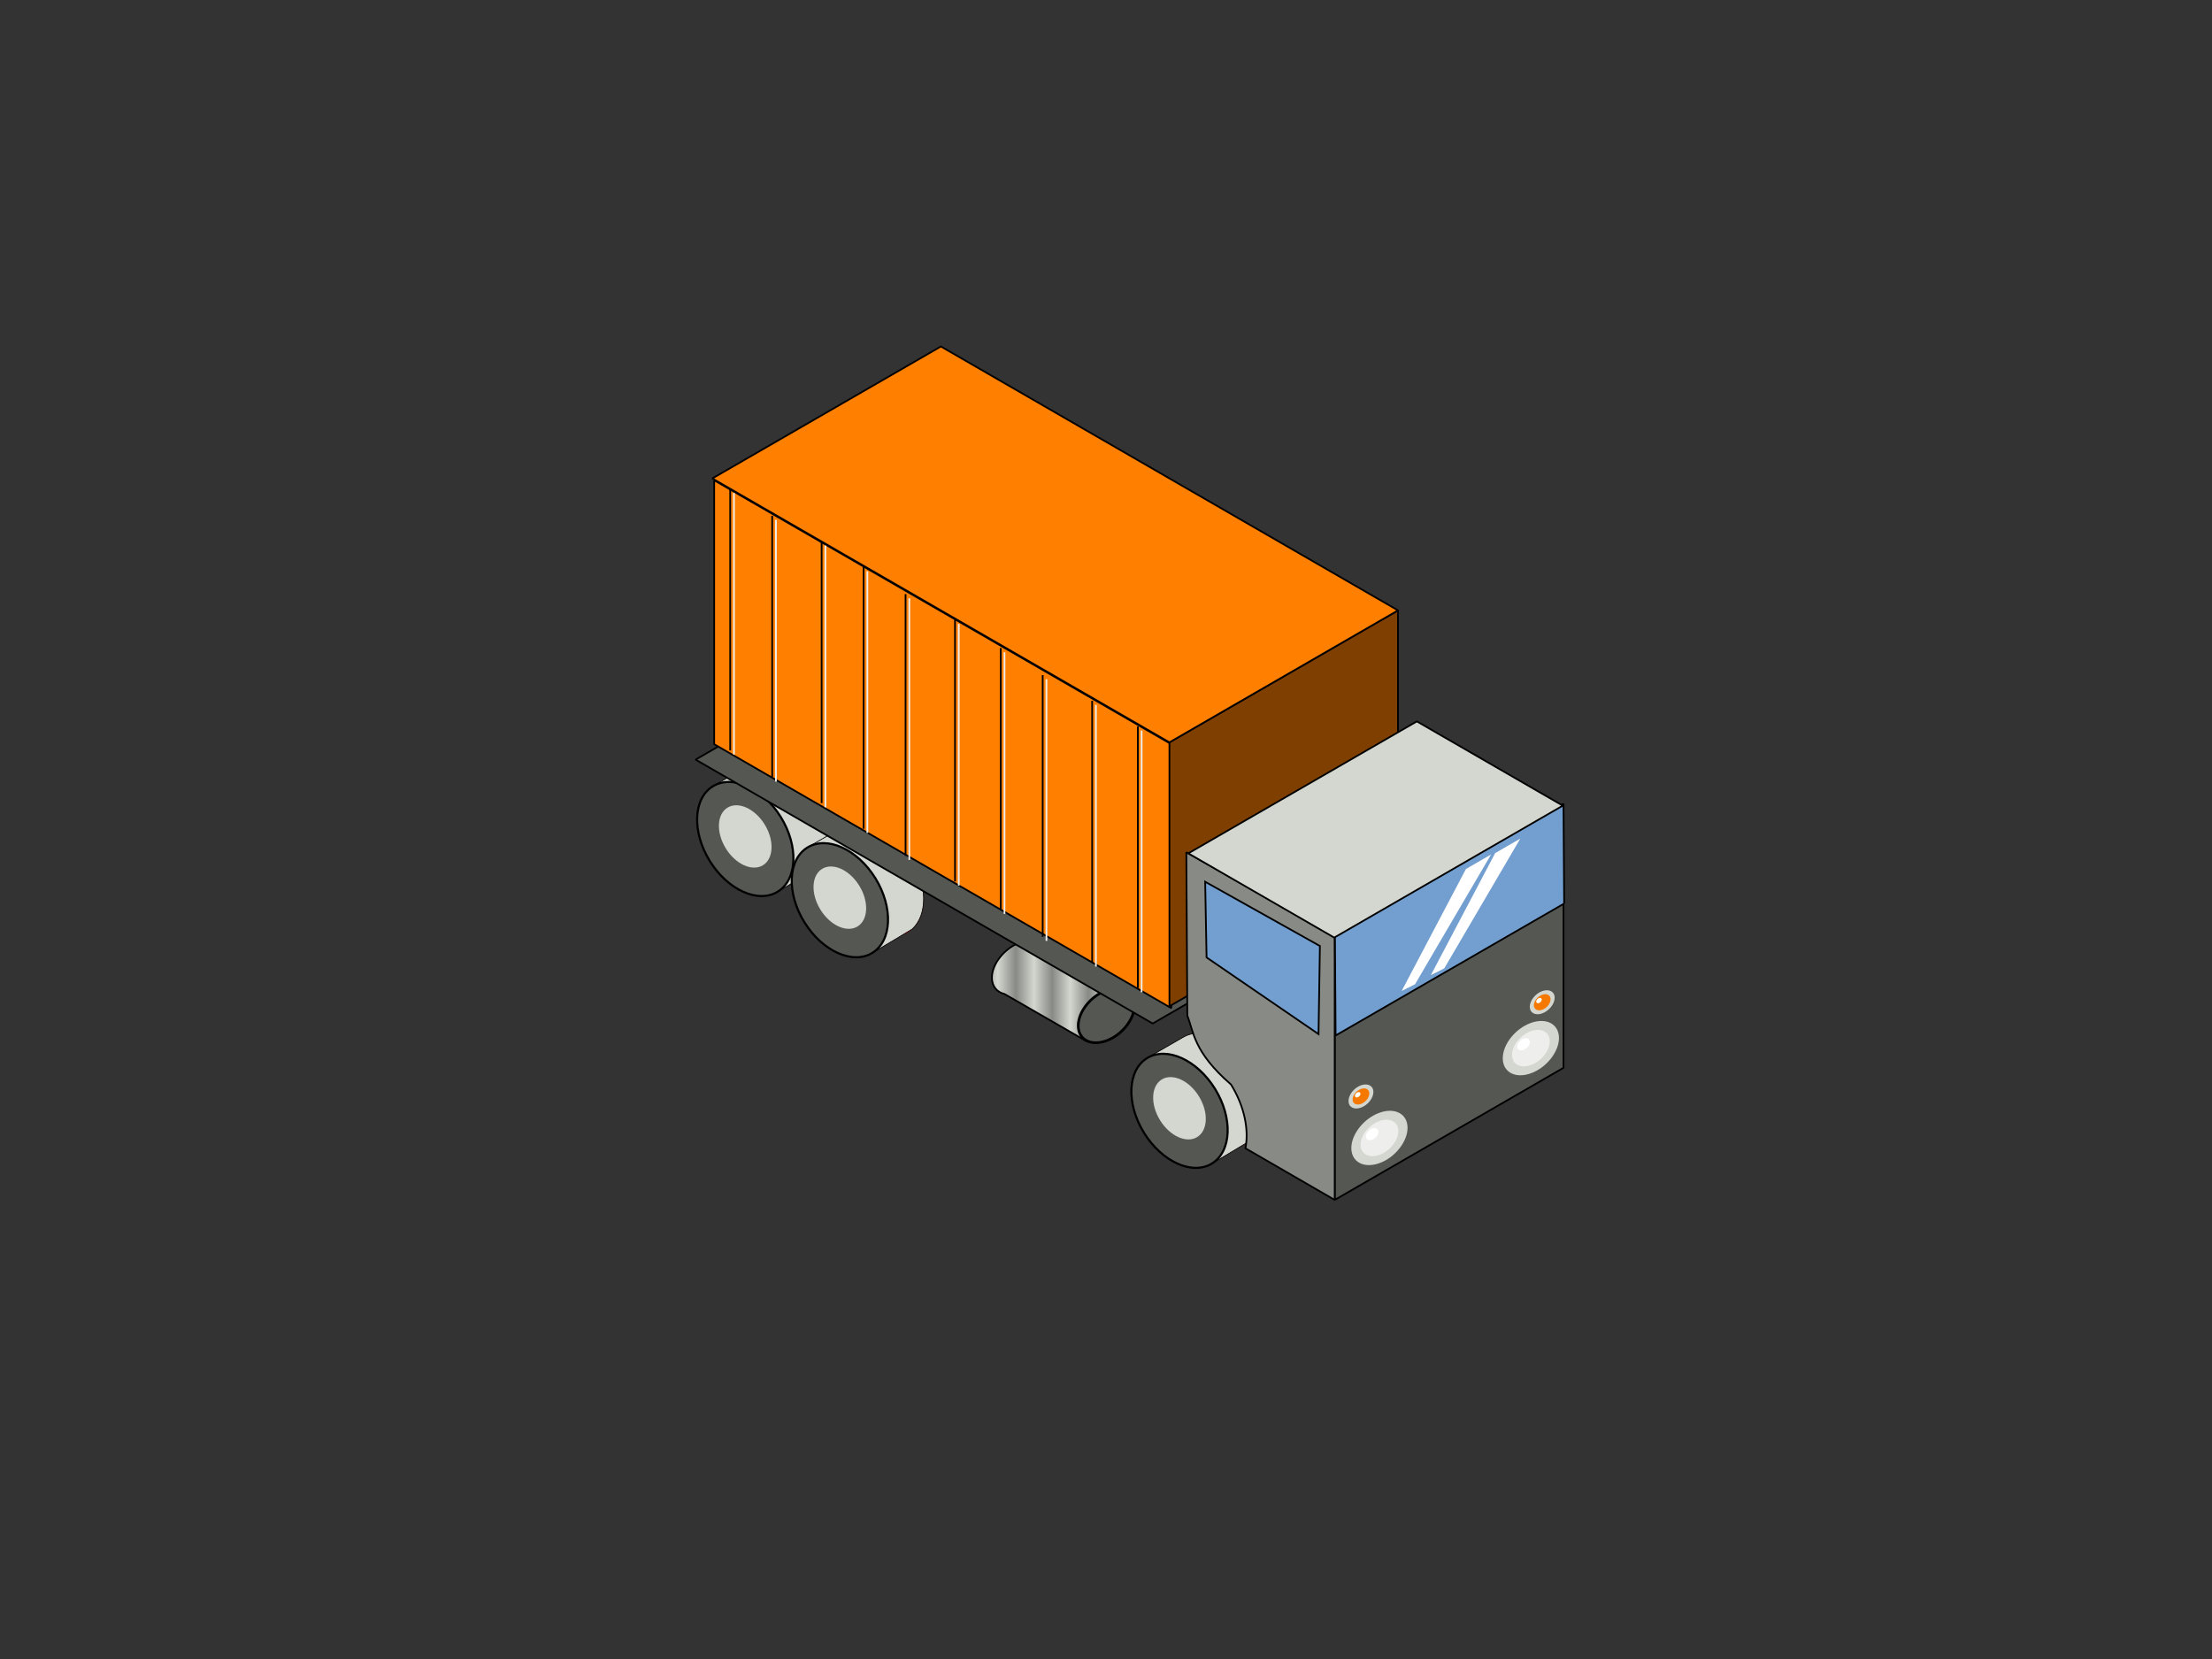 <?xml version="1.0"?><svg width="640" height="480" xmlns="http://www.w3.org/2000/svg" xmlns:xlink="http://www.w3.org/1999/xlink">
 <rect width="100%" height="100%" fill="#333333" stroke="none"/>
 <defs>
  <linearGradient gradientTransform="translate(-62.788, 36.424)" y2="-4.968" x2="6.973" y1="-4.968" x1="7.102" spreadMethod="reflect" id="linearGradient2856" xlink:href="#linearGradient6633"/>
  <linearGradient id="linearGradient6633">
   <stop stop-color=" rgb(211, 215, 207)" id="stop6635" offset="0"/>
   <stop stop-color=" rgb(136, 138, 133)" id="stop6637" offset="1"/>
  </linearGradient>
  <linearGradient y2="-0.594" x2="7.479" y1="-0.594" x1="6.344" gradientTransform="matrix(0.428, 0, 0, 0.428, 33.779, 217.069)" id="linearGradient2858" xlink:href="#linearGradient3689"/>
  <linearGradient id="linearGradient3689">
   <stop stop-color=" rgb(211, 215, 207)" id="stop3691" offset="0"/>
   <stop stop-color=" rgb(0, 0, 0)" id="stop3693" offset="1"/>
  </linearGradient>
  <linearGradient y2="-0.594" x2="7.479" y1="-0.594" x1="6.344" gradientTransform="matrix(0.428, 0, 0, 0.428, 33.779, 217.069)" id="linearGradient2860" xlink:href="#linearGradient3689"/>
  <linearGradient y2="-0.594" x2="7.479" y1="-0.594" x1="6.344" gradientTransform="matrix(0.428, 0, 0, 0.428, 33.779, 217.069)" id="linearGradient2866" xlink:href="#linearGradient3689"/>
 </defs>
 <g>
  <title>Layer 1</title>
  <path fill="url(#linearGradient2856)" fill-rule="nonzero" stroke="#000000" stroke-width="0.5" stroke-linecap="round" stroke-linejoin="round" stroke-miterlimit="4" stroke-dashoffset="0" id="path2684" d="m298.305,271.971c-0.972,-0.017 -1.976,0.267 -3.098,0.672c-4.488,1.621 -8.216,6.211 -8.216,10.236c0,2.513 1.474,4.185 3.637,4.715l23.731,13.663l13.334,-13.197l-26.559,-15.15l-0.135,-0.134c-0.766,-0.448 -1.653,-0.789 -2.694,-0.806l0,0z"/>
  <path fill="#555753" fill-rule="nonzero" stroke="#000000" stroke-width="0.765" stroke-linecap="round" stroke-linejoin="round" stroke-miterlimit="4" stroke-dashoffset="0" id="path2686" d="m328.227,290.899c0,4.025 -3.64,8.602 -8.131,10.222c-4.491,1.621 -8.131,-0.329 -8.131,-4.354c0,-4.025 3.64,-8.602 8.131,-10.222c4.491,-1.621 8.131,0.329 8.131,4.354z"/>
  <g id="g2688">
   <path fill="#cc0000" fill-rule="nonzero" id="path2690" d="m216.52,221.571c5.678,-3.506 14.492,0.472 19.686,8.885c5.195,8.413 4.803,18.075 -0.874,21.581c-5.678,3.506 -14.491,-0.472 -19.686,-8.885c-5.195,-8.413 -4.803,-18.075 0.874,-21.581z"/>
   <path fill="url(#linearGradient2858)" fill-rule="evenodd" stroke="#000000" stroke-width="0.214" stroke-miterlimit="4" id="path2692" d="m221.237,220.294c-1.706,-0.013 -3.308,0.392 -4.726,1.268l-9.619,5.533l17.498,31.298l12.121,-7.262c4.515,-4.058 4.515,-12.914 -0.288,-20.692c-3.894,-6.306 -9.868,-10.109 -14.986,-10.144z"/>
   <path fill="#555753" fill-rule="nonzero" stroke="#000000" stroke-width="0.614" stroke-linejoin="bevel" stroke-miterlimit="4" stroke-dashoffset="0" d="m206.224,227.514c5.678,-3.506 14.492,0.472 19.686,8.885c5.195,8.413 4.803,18.075 -0.874,21.581c-5.678,3.506 -14.492,-0.472 -19.686,-8.885c-5.195,-8.413 -4.803,-18.075 0.874,-21.581z" id="path2694"/>
   <path fill="#d3d7cf" fill-rule="nonzero" d="m210.48,233.683c3.102,-1.916 7.918,0.258 10.757,4.855c2.838,4.597 2.625,9.876 -0.478,11.792c-3.102,1.916 -7.918,-0.258 -10.757,-4.855c-2.838,-4.597 -2.625,-9.876 0.478,-11.792z" id="path2696"/>
  </g>
  <g id="g2698">
   <path fill="#cc0000" fill-rule="nonzero" d="m243.893,239.282c5.678,-3.506 14.492,0.472 19.686,8.885c5.195,8.413 4.803,18.075 -0.874,21.581c-5.678,3.506 -14.491,-0.472 -19.686,-8.885c-5.195,-8.413 -4.803,-18.075 0.874,-21.581z" id="path2700"/>
   <path fill="url(#linearGradient2860)" fill-rule="evenodd" stroke="#000000" stroke-width="0.214" stroke-miterlimit="4" d="m248.61,238.005c-1.706,-0.013 -3.308,0.392 -4.726,1.268l-9.619,5.533l17.498,31.298l12.121,-7.262c4.514,-4.058 4.514,-12.914 -0.288,-20.692c-3.894,-6.306 -9.868,-10.109 -14.986,-10.144z" id="path2702"/>
   <path fill="#555753" fill-rule="nonzero" stroke="#000000" stroke-width="0.614" stroke-linejoin="bevel" stroke-miterlimit="4" stroke-dashoffset="0" id="path2704" d="m233.597,245.226c5.678,-3.506 14.492,0.472 19.686,8.885c5.195,8.413 4.803,18.075 -0.874,21.581c-5.678,3.506 -14.492,-0.472 -19.686,-8.885c-5.195,-8.413 -4.803,-18.075 0.874,-21.581z"/>
   <path fill="#d3d7cf" fill-rule="nonzero" id="path2706" d="m237.853,251.395c3.102,-1.916 7.918,0.258 10.757,4.855c2.838,4.597 2.625,9.876 -0.478,11.792c-3.102,1.916 -7.918,-0.258 -10.756,-4.855c-2.838,-4.597 -2.625,-9.876 0.478,-11.792z"/>
  </g>
  <path fill="#555753" fill-rule="evenodd" stroke="#000000" stroke-width="0.5" stroke-linecap="round" stroke-linejoin="bevel" stroke-miterlimit="4" d="m267.378,181.599l-66.128,38.179l132.256,76.358l66.128,-38.179l-132.256,-76.358z" id="path2708"/>
  <path fill="#ff7f00" fill-rule="evenodd" stroke="#000000" stroke-width="0.5" stroke-linejoin="bevel" stroke-miterlimit="4" id="path2710" d="m206.637,215.324l132.256,76.358l0,-76.358l-132.256,-76.358l0,76.358z"/>
  <path fill="#7f3f00" fill-rule="evenodd" stroke="#000000" stroke-width="0.5" stroke-linecap="round" stroke-linejoin="bevel" stroke-miterlimit="4" d="m404.482,252.964l-66.128,38.179l0,-76.358l66.128,-38.179l0,76.358z" id="path2712"/>
  <path fill="#ff7f00" fill-rule="evenodd" stroke="#000000" stroke-width="0.5" stroke-linecap="round" stroke-linejoin="bevel" stroke-miterlimit="4" id="path2714" d="m272.226,100.248l-66.128,38.179l132.256,76.358l66.128,-38.179l-132.256,-76.358z"/>
  <g id="g2740">
   <path fill="#cc0000" fill-rule="nonzero" d="m342.16,300.22c5.678,-3.506 14.492,0.472 19.686,8.885c5.195,8.413 4.803,18.075 -0.874,21.581c-5.678,3.506 -14.492,-0.472 -19.686,-8.885c-5.195,-8.413 -4.803,-18.075 0.874,-21.581z" id="path2742"/>
   <path fill="url(#linearGradient2866)" fill-rule="evenodd" stroke="#000000" stroke-width="0.214" stroke-miterlimit="4" d="m346.877,298.943c-1.706,-0.013 -3.308,0.392 -4.726,1.268l-9.619,5.533l17.498,31.298l12.121,-7.262c4.514,-4.058 4.514,-12.914 -0.288,-20.692c-3.894,-6.306 -9.868,-10.109 -14.986,-10.144z" id="path2744"/>
   <path fill="#555753" fill-rule="nonzero" stroke="#000000" stroke-width="0.614" stroke-linejoin="bevel" stroke-miterlimit="4" stroke-dashoffset="0" id="path2746" d="m331.864,306.164c5.678,-3.506 14.492,0.472 19.686,8.885c5.195,8.413 4.803,18.075 -0.874,21.581c-5.678,3.506 -14.492,-0.472 -19.686,-8.885c-5.195,-8.413 -4.803,-18.075 0.874,-21.581z"/>
   <path fill="#d3d7cf" fill-rule="nonzero" id="path2748" d="m336.12,312.333c3.102,-1.916 7.918,0.258 10.757,4.855c2.838,4.597 2.625,9.876 -0.478,11.792c-3.102,1.916 -7.918,-0.258 -10.757,-4.855c-2.838,-4.597 -2.625,-9.876 0.478,-11.792z"/>
  </g>
  <path fill="#888a85" fill-rule="evenodd" stroke="#000000" stroke-width="0.5" stroke-linejoin="bevel" stroke-miterlimit="4" d="m356.171,313.787c3.876,6.277 5.224,13.049 4.175,18.452l25.86,14.95l0,-76.367l-42.965,-24.244l0.289,47.275c1.864,4.757 1.778,10.497 12.641,19.934z" id="path2750"/>
  <path fill="#555753" fill-rule="evenodd" stroke="#000000" stroke-width="0.5" stroke-linejoin="bevel" stroke-miterlimit="4" id="path2752" d="m452.366,308.955l0,-76.358l-66.128,38.179l0,76.358l66.128,-38.179z"/>
  <path fill="#729fcf" fill-rule="evenodd" stroke="#000000" stroke-width="0.5" stroke-linejoin="bevel" stroke-miterlimit="4" d="m452.557,261.426l-0.19,-28.829l-66.128,38.179l0.19,28.828l66.128,-38.179z" id="path2754"/>
  <path fill="#729fcf" fill-rule="evenodd" stroke="#000000" stroke-width="0.5" stroke-miterlimit="4" id="path2756" d="m381.889,273.707l-33.197,-18.587l0.406,21.898l32.391,22.18l0.4,-25.49z"/>
  <path fill="#d3d7cf" fill-rule="evenodd" stroke="#000000" stroke-width="0.5" stroke-linejoin="bevel" stroke-miterlimit="4" d="m409.94,208.723l-66.128,38.179l42.223,24.377l66.128,-38.179l-42.223,-24.377z" id="path2758"/>
  <g id="g2760">
   <path fill="#d3d7cf" fill-rule="nonzero" id="path2762" d="m407.246,326.309c0,4.025 -3.64,8.602 -8.131,10.222c-4.491,1.621 -8.131,-0.329 -8.131,-4.354c0,-4.025 3.64,-8.602 8.131,-10.222c4.491,-1.621 8.131,0.329 8.131,4.354z"/>
   <path fill="#eeeeec" fill-rule="nonzero" d="m404.579,327.271c0,2.705 -2.446,5.781 -5.464,6.87c-3.018,1.089 -5.464,-0.221 -5.464,-2.926c0,-2.705 2.446,-5.781 5.464,-6.87c3.018,-1.089 5.464,0.221 5.464,2.926z" id="path2764"/>
   <path fill="#ffffff" fill-rule="nonzero" id="path2766" d="m398.82,327.482c0,0.899 -0.813,1.921 -1.816,2.283c-1.003,0.362 -1.816,-0.073 -1.816,-0.972c0,-0.899 0.813,-1.921 1.816,-2.283c1.003,-0.362 1.816,0.073 1.816,0.972z"/>
  </g>
  <g id="g2768">
   <path fill="#d3d7cf" fill-rule="nonzero" d="m451.057,300.32c0,4.025 -3.64,8.602 -8.131,10.222c-4.491,1.621 -8.131,-0.328 -8.131,-4.354c0,-4.025 3.64,-8.602 8.131,-10.222c4.491,-1.621 8.131,0.329 8.131,4.354z" id="path2770"/>
   <path fill="#eeeeec" fill-rule="nonzero" id="path2772" d="m448.39,301.282c0,2.705 -2.446,5.781 -5.464,6.87c-3.018,1.089 -5.464,-0.221 -5.464,-2.926c0,-2.705 2.446,-5.781 5.464,-6.87c3.018,-1.089 5.464,0.221 5.464,2.926z"/>
   <path fill="#ffffff" fill-rule="nonzero" d="m442.631,301.494c0,0.899 -0.813,1.921 -1.816,2.283c-1.003,0.362 -1.816,-0.073 -1.816,-0.972c0,-0.899 0.813,-1.921 1.816,-2.283c1.003,-0.362 1.816,0.073 1.816,0.972z" id="path2774"/>
  </g>
  <g id="g2776">
   <path fill="#d3d7cf" fill-rule="nonzero" d="m397.366,315.942c0,1.782 -1.612,3.809 -3.6,4.526c-1.988,0.718 -3.6,-0.145 -3.6,-1.928c0,-1.782 1.612,-3.809 3.6,-4.526c1.988,-0.718 3.6,0.146 3.6,1.928z" id="path2778"/>
   <path fill="#f57900" fill-rule="nonzero" id="path2780" d="m396.185,316.368c0,1.198 -1.083,2.56 -2.419,3.042c-1.336,0.482 -2.419,-0.098 -2.419,-1.295c0,-1.198 1.083,-2.56 2.419,-3.042c1.336,-0.482 2.419,0.098 2.419,1.295z"/>
   <path fill="#ffffff" fill-rule="nonzero" d="m393.635,316.462c0,0.398 -0.36,0.851 -0.804,1.011c-0.444,0.16 -0.804,-0.032 -0.804,-0.431c0,-0.398 0.36,-0.851 0.804,-1.011c0.444,-0.16 0.804,0.032 0.804,0.43z" id="path2782"/>
  </g>
  <g id="g2784">
   <path fill="#d3d7cf" fill-rule="nonzero" id="path2786" d="m449.813,288.681c0,1.782 -1.612,3.809 -3.6,4.526c-1.988,0.718 -3.6,-0.145 -3.6,-1.928c0,-1.782 1.612,-3.809 3.6,-4.526c1.988,-0.718 3.6,0.145 3.6,1.928z"/>
   <path fill="#f57900" fill-rule="nonzero" d="m448.633,289.108c0,1.198 -1.083,2.559 -2.419,3.042c-1.336,0.482 -2.419,-0.098 -2.419,-1.295c0,-1.198 1.083,-2.56 2.419,-3.042c1.336,-0.482 2.419,0.098 2.419,1.295z" id="path2788"/>
   <path fill="#ffffff" fill-rule="nonzero" id="path2790" d="m446.083,289.201c0,0.398 -0.36,0.851 -0.804,1.011c-0.444,0.16 -0.804,-0.032 -0.804,-0.431c0,-0.398 0.36,-0.851 0.804,-1.011c0.444,-0.16 0.804,0.032 0.804,0.43z"/>
  </g>
  <path fill="#ffffff" fill-rule="evenodd" d="m405.543,286.721l3.868,-1.946l22.001,-37.545l-7.265,4.194l-18.605,35.296z" id="path2792"/>
  <path fill="#ffffff" fill-rule="evenodd" id="path2794" d="m413.998,282.126l3.868,-1.946l22.001,-37.545l-7.265,4.194l-18.605,35.296z"/>
  <g id="g2796">
   <path fill="none" stroke="#000000" stroke-width="0.5" stroke-miterlimit="4" d="m211.274,217.128l0,-75.705" id="path2798"/>
   <path fill="#eeeeec" fill-rule="evenodd" stroke="#eeeeec" stroke-width="0.5" stroke-miterlimit="4" id="path2800" d="m212.358,218.325l0,-75.705"/>
  </g>
  <g id="g2802">
   <path fill="none" stroke="#000000" stroke-width="0.5" stroke-miterlimit="4" id="path2804" d="m223.415,224.937l0,-75.705"/>
   <path fill="#eeeeec" fill-rule="evenodd" stroke="#eeeeec" stroke-width="0.5" stroke-miterlimit="4" d="m224.5,226.134l0,-75.705" id="path2806"/>
  </g>
  <g id="g2808">
   <path fill="none" stroke="#000000" stroke-width="0.5" stroke-miterlimit="4" d="m237.725,232.365l0,-75.705" id="path2810"/>
   <path fill="#eeeeec" fill-rule="evenodd" stroke="#eeeeec" stroke-width="0.5" stroke-miterlimit="4" id="path2812" d="m238.81,233.563l0,-75.705"/>
  </g>
  <g id="g2814">
   <path fill="none" stroke="#000000" stroke-width="0.5" stroke-miterlimit="4" id="path2816" d="m249.867,239.794l0,-75.705"/>
   <path fill="#eeeeec" fill-rule="evenodd" stroke="#eeeeec" stroke-width="0.5" stroke-miterlimit="4" d="m250.951,240.991l0,-75.705" id="path2818"/>
  </g>
  <g id="g2820">
   <path fill="none" stroke="#000000" stroke-width="0.5" stroke-miterlimit="4" d="m262.008,247.604l0,-75.705" id="path2822"/>
   <path fill="#eeeeec" fill-rule="evenodd" stroke="#eeeeec" stroke-width="0.5" stroke-miterlimit="4" id="path2824" d="m263.092,248.801l0,-75.705"/>
  </g>
  <g id="g2826">
   <path fill="none" stroke="#000000" stroke-width="0.5" stroke-miterlimit="4" id="path2828" d="m276.318,255.032l0,-75.705"/>
   <path fill="#eeeeec" fill-rule="evenodd" stroke="#eeeeec" stroke-width="0.5" stroke-miterlimit="4" d="m277.402,256.229l0,-75.705" id="path2830"/>
  </g>
  <g id="g2832">
   <path fill="none" stroke="#000000" stroke-width="0.5" stroke-miterlimit="4" d="m289.543,263.223l0,-75.705" id="path2834"/>
   <path fill="#eeeeec" fill-rule="evenodd" stroke="#eeeeec" stroke-width="0.5" stroke-miterlimit="4" id="path2836" d="m290.628,264.42l0,-75.705"/>
  </g>
  <g id="g2838">
   <path fill="none" stroke="#000000" stroke-width="0.5" stroke-miterlimit="4" id="path2840" d="m301.685,271.032l0,-75.705"/>
   <path fill="#eeeeec" fill-rule="evenodd" stroke="#eeeeec" stroke-width="0.5" stroke-miterlimit="4" d="m302.769,272.229l0,-75.705" id="path2842"/>
  </g>
  <g id="g2844">
   <path fill="none" stroke="#000000" stroke-width="0.5" stroke-miterlimit="4" d="m315.995,278.461l0,-75.705" id="path2846"/>
   <path fill="#eeeeec" fill-rule="evenodd" stroke="#eeeeec" stroke-width="0.5" stroke-miterlimit="4" id="path2848" d="m317.079,279.658l0,-75.705"/>
  </g>
  <g id="g2850">
   <path fill="none" stroke="#000000" stroke-width="0.5" stroke-miterlimit="4" id="path2852" d="m329.22,285.889l0,-75.705"/>
   <path fill="#eeeeec" fill-rule="evenodd" stroke="#eeeeec" stroke-width="0.5" stroke-miterlimit="4" d="m330.304,287.087l0,-75.705" id="path2854"/>
  </g>
 </g>
</svg>